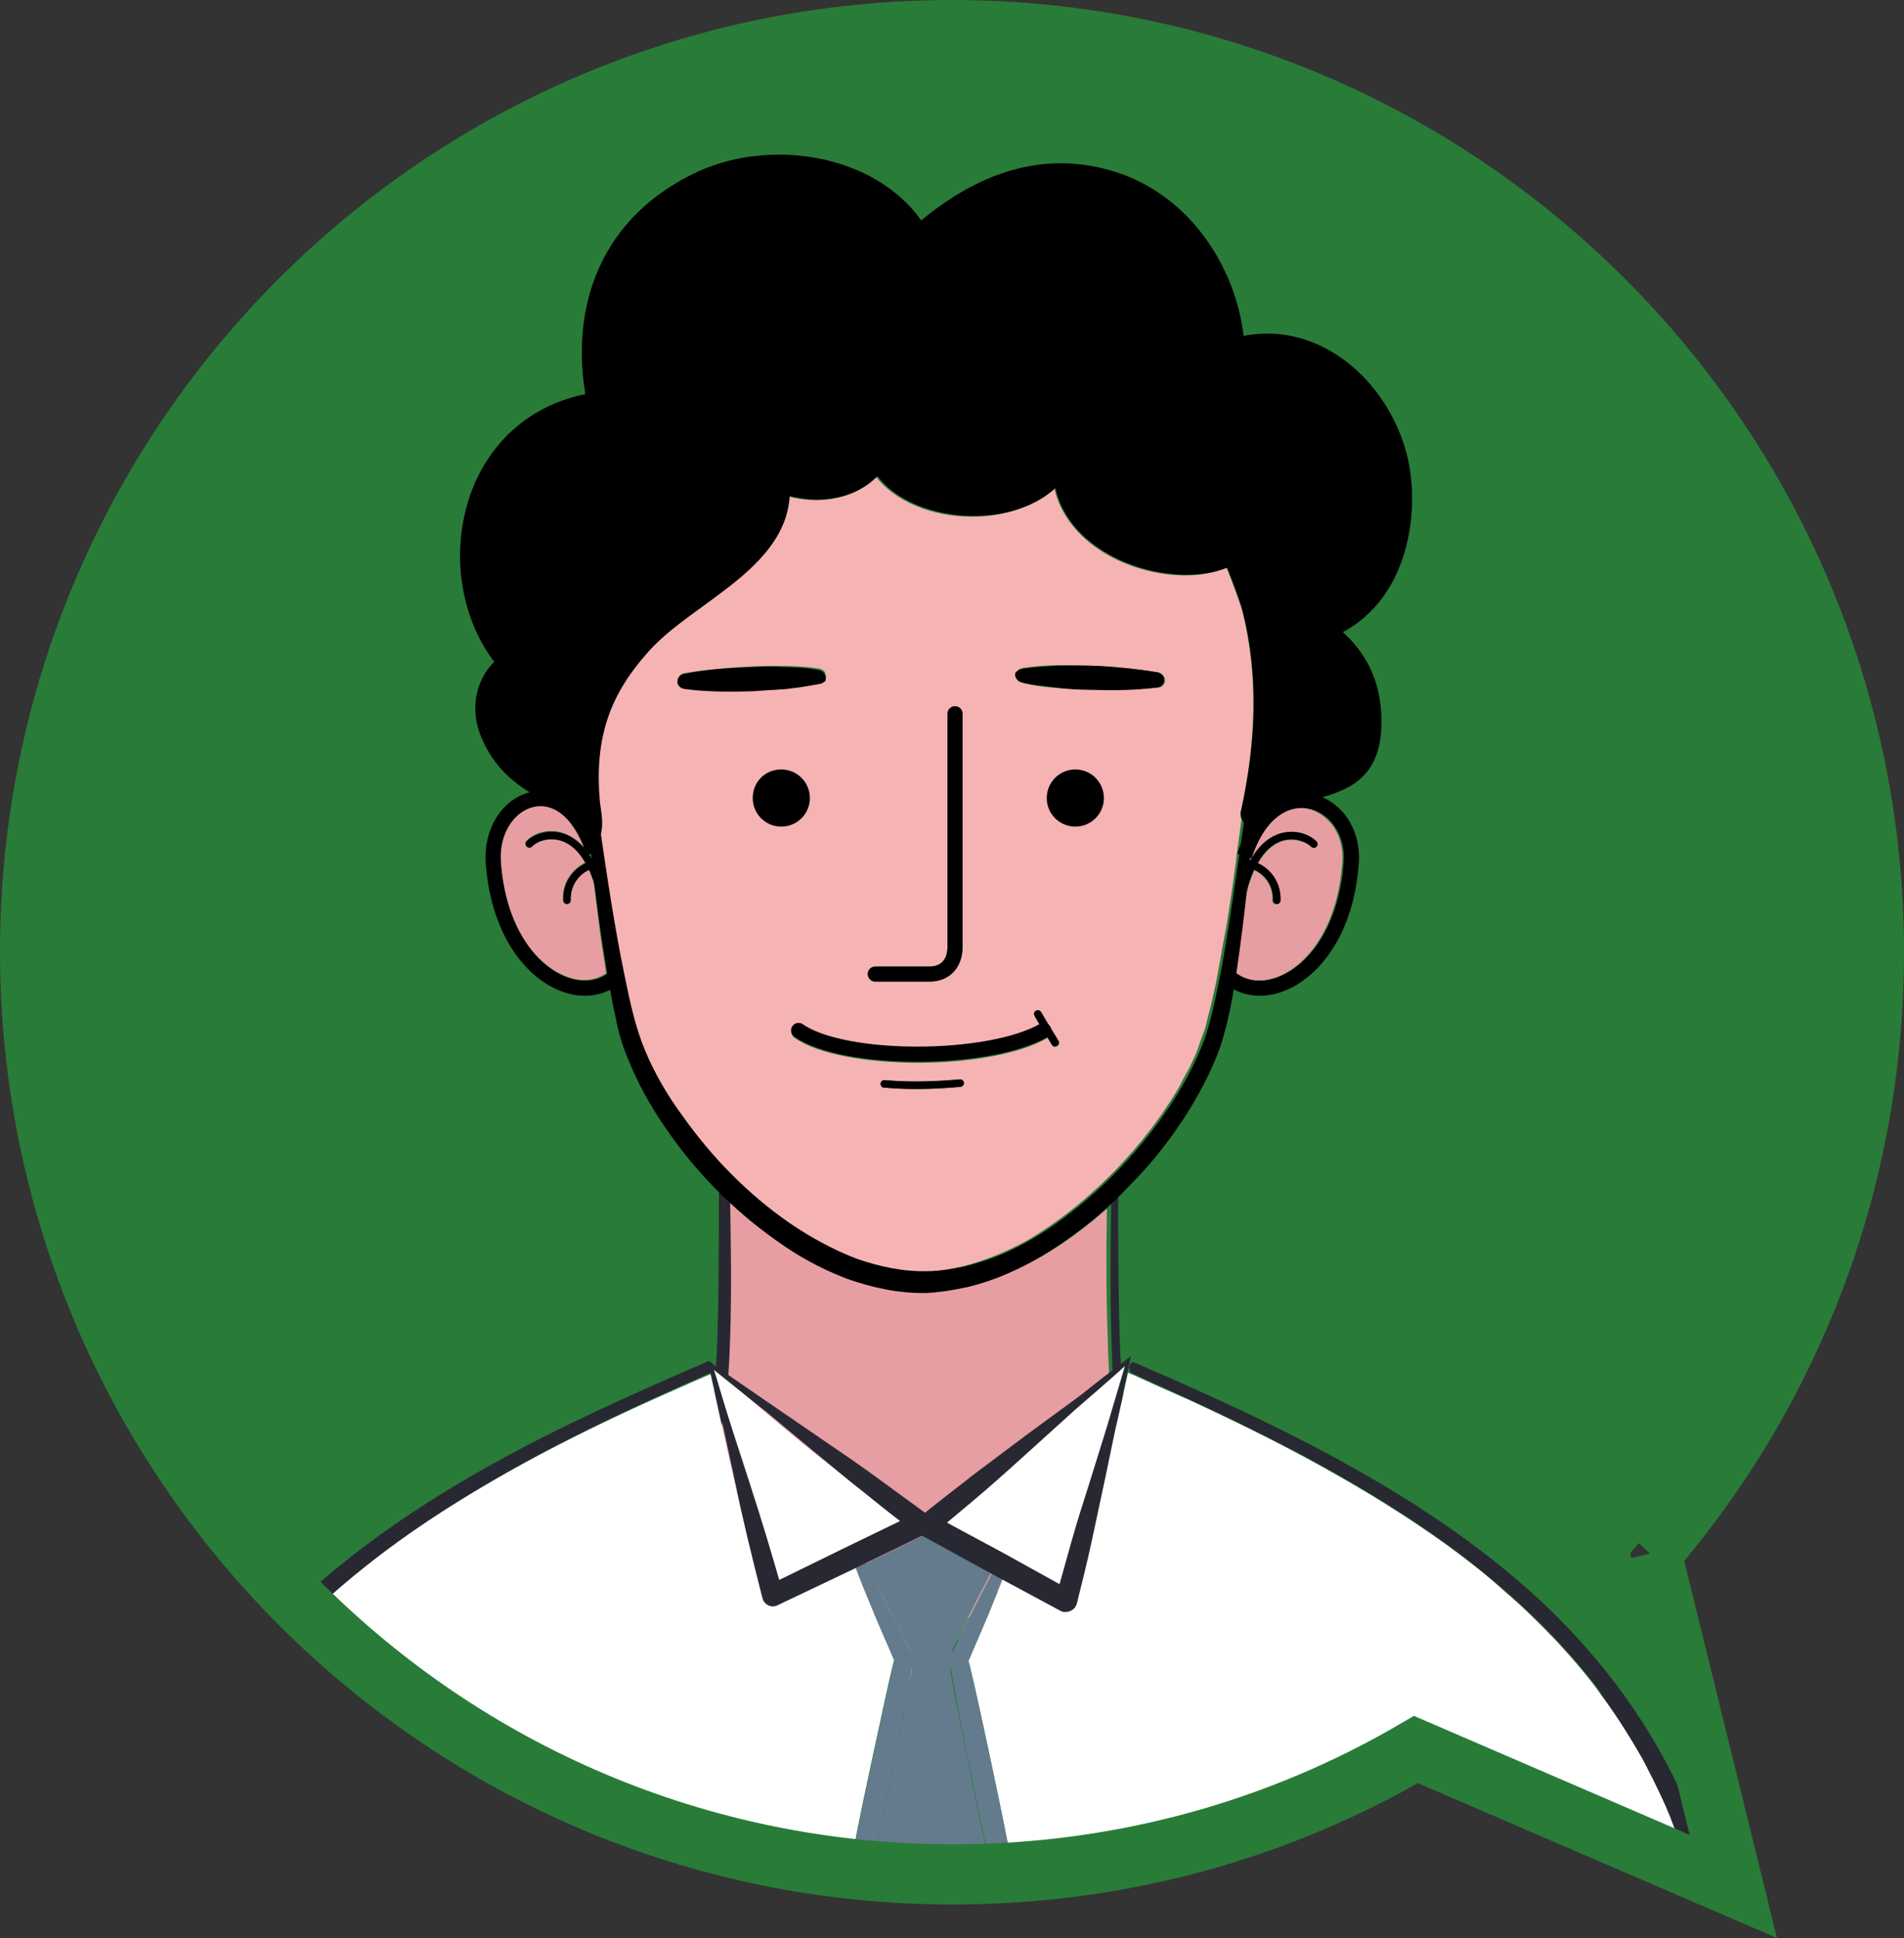 <svg xmlns="http://www.w3.org/2000/svg" xmlns:xlink="http://www.w3.org/1999/xlink" id="Livello_1" x="0" y="0" version="1.1" viewBox="0 0 253.2 257.7" xml:space="preserve">
  <rect x="0" y="0" width="253.2" height="257.7" fill="#333333" stroke="none"/>
  <defs/>
  <style>
    .st2{fill:#282833}.st3{fill:#f6b3b4}.st5{fill:#e79ea2}.st10,.st11,.st12,.st9{fill:none;stroke:#000;stroke-width:2.009;stroke-miterlimit:10}.st10,.st11,.st12{stroke-width:1.004;stroke-linecap:round}.st11,.st12{stroke-linejoin:round}.st12{stroke-width:2.009}.st13{fill:#fff}.st14{fill:#637b8c}
  </style>
  <path fill="#297b38" d="M216.8 206.5c18.5-21.5 29.6-49.4 29.6-79.9C246.4 58.9 191.5 4 123.8 4S1.2 58.8 1.2 126.5s54.9 122.6 122.6 122.6c22.5 0 43.5-6 61.6-16.6l42.2 18.2-10.8-44.2z"/>
  <defs>
    <path id="SVGID_1_" d="M216.8 206.5c18.5-21.5 29.6-49.4 29.6-79.9C246.4 58.9 191.5 4 123.8 4S1.2 58.8 1.2 126.5s54.9 122.6 122.6 122.6c22.5 0 43.5-6 61.6-16.6l42.2 18.2-10.8-44.2z"/>
  </defs>
  <clipPath id="SVGID_2_">
    <use overflow="visible" xlink:href="#SVGID_1_"/>
  </clipPath>
  <g clip-path="url(#SVGID_2_)">
    <path d="M148.7 158.5c0 6.5 0 12.9.2 19.3.1 3.2.3 6.4.7 9.5.1.8.2 1.6.4 2.3s.4 1.5.7 1.9l.1.1.5.2 1.1.5 2.2.9c11.9 4.9 24.1 9.2 35.6 15.4 5.7 3 11.3 6.5 16.4 10.7 5.1 4.1 9.6 9 13.2 14.5 3.6 5.5 6.3 11.6 7.9 18 1.7 6.4 2.4 12.9 2.4 19.5 0 .8-.6 1.4-1.4 1.4l-106.6.1-106.5-.1c-.8 0-1.4-.6-1.4-1.4 0-6.5.7-13.1 2.4-19.5 1.6-6.4 4.3-12.5 7.9-18s8.2-10.4 13.2-14.5c5.1-4.1 10.6-7.6 16.4-10.7 11.5-6.1 23.7-10.4 35.6-15.4l2.2-.9 1.1-.5.5-.2.1-.1c.3-.4.5-1.2.7-1.9.2-.8.3-1.5.4-2.3.4-3.1.6-6.4.7-9.5.2-6.4.2-12.9.2-19.3 0-.4.3-.8.8-.8s.8.3.8.8c.1 6.4.2 12.9 0 19.4-.1 3.2-.2 6.5-.6 9.7-.1.8-.2 1.6-.4 2.5-.1.4-.2.8-.3 1.3-.1.4-.3.9-.6 1.4-.1.1-.2.2-.3.4l-.2.2c-.1 0-.2.1-.3.1l-.5.2-1.1.5-2.2 1c-11.9 5.1-24 9.6-35.2 15.6-5.6 3-11 6.5-15.9 10.5s-9.2 8.7-12.6 14-5.9 11.2-7.5 17.3c-1.6 6.1-2.2 12.5-2.2 18.8l-1.4-1.4 106.6-.1 106.6.1-1.4 1.4c0-6.4-.6-12.7-2.2-18.8-1.5-6.1-4-12-7.5-17.3-3.4-5.3-7.8-10-12.6-14-4.9-4-10.3-7.5-15.9-10.5-11.3-6-23.4-10.6-35.2-15.6l-2.2-1-1.1-.5-.5-.2s-.2-.1-.3-.1c-.1-.1-.2-.1-.2-.2-.1-.1-.2-.3-.3-.4-.3-.5-.5-.9-.6-1.4-.1-.4-.2-.8-.3-1.3-.2-.8-.3-1.6-.4-2.5-.4-3.3-.5-6.5-.6-9.7-.2-6.5-.1-12.9 0-19.4 0-.4.3-.8.8-.8-.2 0 .1.4.1.8z" class="st2"/>
    <path d="M113.9 111.1c0-6.9-5.6-12.4-12.4-12.4-6.9 0-12.4 5.6-12.4 12.4 0 6.9 5.6 12.4 12.4 12.4s12.4-5.5 12.4-12.4zm-6.3-5c0 2.1-1.7 3.8-3.8 3.8s-3.8-1.7-3.8-3.8 1.7-3.8 3.8-3.8 3.8 1.7 3.8 3.8zM145 123.5c6.9 0 12.4-5.6 12.4-12.4 0-6.9-5.6-12.4-12.4-12.4-6.9 0-12.4 5.6-12.4 12.4 0 6.9 5.6 12.4 12.4 12.4zm-2-13.6c-2.1 0-3.8-1.7-3.8-3.8s1.7-3.8 3.8-3.8 3.8 1.7 3.8 3.8-1.7 3.8-3.8 3.8z" class="st3"/>
    <path stroke="#000" stroke-miterlimit="10" stroke-width="1.004" d="M167.2 107.3c2-9.9 2-18.6 0-26.6 0-.1-2-7.6-3.5-7.6-.2 0-.3 0-.5.1-1.4.8-3.2 1.2-5.4 1.2-6.5 0-15.6-4.2-15.7-12 0-.4-.3-.8-.7-.9-.4-.1-.9 0-1.1.4-2 2.9-6 4.7-10.8 4.7-5.3 0-10.1-2.2-11.8-5.5-.2-.3-.5-.5-.8-.5-.4 0-.7.1-.9.4-1.5 2.1-4.1 3.3-7.3 3.3-1.4 0-2.9-.2-4.3-.8-.1 0-.2-.1-.3-.1-.2 0-.4.1-.6.2-.3.2-.4.5-.4.9.3 5.3-3.8 9.2-8.3 12.5-.8.6-1.5 1.1-2.3 1.7-2.8 2-5.7 4.1-8 6.8-5.4 6.2-7.4 12.6-6.6 21.2 0 .3.1.6.1.9-1.2-1.3-2.8-2.2-4.4-3.1-2.8-1.6-5.8-3.2-7.6-7.4-1.4-3.1-.6-6.6 1.8-8.4.2-.2.4-.4.4-.7s-.1-.6-.2-.8c-4.6-5.6-6-14.2-3.2-21.5 2.4-6.5 7.6-10.7 14.6-11.9.3 0 .5-.2.7-.4s.2-.5.2-.8C77.8 39.7 82.8 29.3 94 24.2c3-1.4 6.4-2.1 9.9-2.1 7.7 0 14.5 3.4 17.8 8.7.1.2.4.4.7.5.3 0 .6 0 .8-.2 8.6-7.5 17.4-9.7 26-6.3 7.9 3.1 13.8 11.4 14.5 20.8 0 .3.2.6.4.7s.6.2.9.1c1.3-.4 2.5-.5 3.8-.5 7.2 0 13.9 5.7 16.4 13.8 2.1 6.9.7 18.9-8.6 22.7-.3.1-.6.4-.6.8s.1.7.4.9c3.9 2.9 5.7 6.7 5.6 11.6-.1 6.2-3.5 7.1-7.8 8.3-2.6 1.1-5 1.8-7 3.3z"/>
    <path d="M165.1 123.5c.2-1.4.3-2.7.4-3.9l.1-.1c.3-1.5.7-2.7 1.2-3.8 1.5.7 2.5 2.2 2.4 4 0 .3.2.5.5.5s.5-.2.5-.5c.1-2.1-1.1-4-2.9-4.9.9-1.6 2-2.6 3.3-3 1.5-.4 3 .1 3.8.8.2.2.5.2.7 0s.2-.5 0-.7c-.9-.9-2.8-1.6-4.8-1.1-1.3.4-2.8 1.3-4 3.6h-.2v-.4l.2.1c1.8-5.6 5-7.1 7.5-6.6s5 3.1 4.7 7.1c-.6 8.7-4.6 13.5-8.2 15.1-2.2 1-4.4.9-6.1-.4 0-.3.1-.6.1-.9.4-1.7.6-3.4.8-4.9z" class="st5"/>
    <path fill="#f28f85" d="M78.5 113.8c-.1-.1-.1-.2-.2-.2h.1c.1 0 .1.1.1.2z"/>
    <path d="M77.6 112.6c-.9-1-1.9-1.6-2.8-1.9-2-.6-3.9.1-4.8 1.1-.2.2-.2.5 0 .7s.5.2.7 0c.7-.7 2.2-1.2 3.8-.8 1.3.4 2.4 1.4 3.3 3-1.8.9-3.1 2.8-2.9 4.9 0 .3.2.5.5.5s.5-.3.5-.5c-.1-1.7.9-3.3 2.4-4 .2.4.4.9.6 1.4.3 2.2.6 4.8 1 7.8.2 1.4.5 3 .7 4.6-1.6 1.1-3.7 1.2-5.8.2-3.6-1.6-7.6-6.4-8.2-15.1-.3-4.2 2.1-6.9 4.5-7.4 2.6-.4 5 1.7 6.5 5.5z" class="st5"/>
    <path d="M148.4 155.5c3.3-3.4 6.1-7.1 8.3-10.8.5-1 1-1.9 1.5-2.8.4-.9.9-1.8 1.2-2.8s.8-2 1-2.9c.2-1 .5-1.9.7-2.8l.6-2.7c.2-.9.3-1.8.5-2.7.3-1.7.6-3.4.9-4.9.5-3.1.9-5.8 1.2-8.1.1-.6.1-1.1.2-1.6v-.1c.3-2.1.5-3.6.6-4.4-.1-.3-.2-.6-.1-1 2.2-10 2.2-18.7.2-26.7-.2-.7-1.4-4.1-2.1-5.7-1.5.6-3.4 1-5.4 1-7.7 0-15.9-4.4-17.5-11.6-2.6 2.4-6.5 3.8-10.9 3.8-5.5 0-10.3-2.1-12.8-5.3-1.9 2-4.8 3.1-8 3.1-1.2 0-2.5-.2-3.7-.5-.3 5.5-4.5 9.4-9.1 12.9-.8.6-1.6 1.1-2.3 1.7-2.8 2-5.5 4-7.7 6.5-5 5.8-6.9 11.7-6.1 19.7 0 .3.1.6.1.9.1 1.1.3 2.3-.1 3.6.2 1.2.4 3 .8 5.3.4 2.2.8 4.9 1.3 8 .6 3.1 1.2 6.5 2.2 10.3.8 3.7 2.5 7.4 4.8 11.1 2.3 3.7 5.2 7.2 8.6 10.6 3.4 3.3 7.2 6.4 11.6 8.7 2.1 1.2 4.5 2.1 6.8 2.8 1.2.3 2.3.5 3.5.8l1.9.1 1 .1h.2.6c4.8-.2 9.6-1.9 13.9-4.3 4.5-2.7 8.3-5.9 11.6-9.3zm-31.3-11.4c0-.3.3-.5.5-.5 3.3.3 6.8.2 10-.1.2 0 .5.2.5.5s-.2.5-.5.5c-1.9.2-3.9.3-5.8.3-1.5 0-3-.1-4.4-.2-.1 0-.3-.3-.3-.5zm-8-53.2s-1.1.2-2.8.5c-1.7.2-4 .4-6.2.4-2.3.1-4.5 0-6.2-.1s-2.8-.2-2.8-.2c-.4-.1-.8-.4-.9-.8-.1-.6.2-1.1.8-1.2 0 0 1.1-.2 2.8-.4 1.7-.2 4-.4 6.2-.5 2.3-.1 4.5-.1 6.2 0s2.8.3 2.8.3c.4.1.8.4.8.8.2.5-.1 1-.7 1.2zm18.9 35c0 2.7-1.8 4.6-4.4 4.6h-7.2c-.6 0-1-.5-1-1 0-.6.5-1 1-1h7.2c2.2 0 2.4-1.8 2.4-2.6v-31c0-.6.5-1 1-1 .6 0 1 .4 1 1v31zm10.2 10.3l-.6-1.1c-.1-.2-.1-.5.2-.7.2-.1.5-.1.7.2l1 1.8.2.2c0 .1 0 .1.1.2l1 1.6c.1.2.1.5-.2.7-.1 0-.2.1-.3.1-.2 0-.3-.1-.4-.2l-.6-1c-3.8 2.2-10.6 3.3-17.2 3.3-6.7 0-13.3-1.1-16.4-3.3-.5-.3-.6-1-.2-1.4.3-.5 1-.6 1.4-.2 5.5 3.8 24.3 3.8 31.3-.2zm16.7-45.9c.1.6-.3 1.1-.9 1.1 0 0-1.1.1-2.8.2s-4 .1-6.2.1c-2.3-.1-4.5-.2-6.2-.4-1.7-.2-2.8-.5-2.8-.5-.4-.1-.7-.4-.8-.8-.1-.6.3-1.1.9-1.2 0 0 1.1-.2 2.8-.3 1.7-.1 4-.1 6.2 0 2.3.1 4.5.3 6.2.5s2.8.4 2.8.4c.4.2.8.5.8.9z" class="st3"/>
    <path d="M125 218.6c-.2.2-.4.5-.4.8l-2.1 11.3-2.4-11.8c-.1-.3-.2-.6-.4-.8-4.7-4.4-9.4-8.7-14.1-13-4.3-4-8.7-7.9-13.1-11.8l1-.5.6-.3.1-.1h.1s.3-.2.2-.1c.1-.1.1-.1.3-.2.1-.1.3-.3.4-.5.1-.1.1-.2.2-.4s.2-.5.3-.7c.3-.9.5-1.8.6-2.6.5-3.4.7-6.8.8-10.2.2-6 .1-12 0-18 3.2 3 6.7 5.7 10.7 7.9 2.3 1.3 4.8 2.3 7.4 3.1 1.3.4 2.7.6 4.1.9l1.9.1 1 .1h1.1c5.5-.2 10.7-2.2 15.3-4.8 3.1-1.8 6-4 8.6-6.3-.1 5.7-.1 11.4.1 17.1.1 3.4.2 6.8.8 10.2.1.9.3 1.7.6 2.6.2.5.3.9.8 1.5.1.1.3.3.5.4l.3.1.6.3 1.9.9c-4.5 3.9-9 7.9-13.4 11.9-4.9 4.2-9.7 8.5-14.4 12.9z" class="st5"/>
    <path fill="#a1a0a0" d="M152.6 193.7l-30.1 23.5L91 193.1l27.7 26.1 3.8 18 3.3-17.7z" opacity=".5"/>
    <path stroke="#000" stroke-linecap="round" stroke-linejoin="round" stroke-miterlimit="10" stroke-width="2.009" d="M65 97.8c3.6 8.3 11.6 7.4 13.8 13.3.5-1.4.2-2.7 0-4.2-.9-9.2 1.6-15.1 6.3-20.5C88 83 91.8 80.7 95.3 78c4.7-3.5 9.1-7.6 8.7-13.4 4.9 1.7 10.2.7 12.8-3 3.8 7.2 19.2 8.4 24.3.9.1 10.8 15.8 15.4 22.6 11.6.1 0 2.3 5.8 2.5 6.8 2.3 9 1.8 18.2-.2 27.2-.1.6.6 1.1 1.1.6 5.3-5.1 15.5-1.6 15.6-12.5.1-5.3-2-9.4-6-12.4 9.9-4 11.4-16.6 9.2-23.9-2.9-9.6-11.9-16.6-21.4-14-.7-9.2-6.4-18.2-15.1-21.6-10.2-3.9-19.4-.2-27.1 6.5-5.6-9.1-19.3-11.5-29-7.1C81.1 29.3 76.6 40.6 79 53.2c-17.7 2.9-21 24.1-11.9 34.9-2.8 2.2-3.7 6.1-2.1 9.7z"/>
    <path d="M166.8 108.2c-.6 6.9-1.3 13.8-2.3 20.6-.5 3.4-1.1 6.9-2.2 10.3-1.2 3.4-2.9 6.5-4.8 9.5-1 1.5-2 2.9-3.1 4.3s-2.2 2.7-3.5 4c-2.4 2.6-5 5-7.9 7.1-2.8 2.1-5.9 4-9.2 5.4-1.6.7-3.4 1.3-5.1 1.7-1.8.4-3.6.7-5.4.8-3.7.1-7.3-.7-10.7-1.9-3.4-1.3-6.5-3-9.4-5.1-5.8-4.1-10.8-9.2-14.8-15.1-2-2.9-3.7-6-5-9.3-.7-1.7-1.2-3.4-1.5-5.1-.4-1.7-.7-3.4-1-5.1-1.2-6.9-2-13.7-2.7-20.6 0-.4.3-.8.7-.8.4 0 .8.2.8.6 1 6.8 2 13.7 3.4 20.4.7 3.4 1.4 6.7 2.7 9.8 1.3 3.1 3 6 5 8.7 3.9 5.5 8.7 10.4 14.2 14.2 2.8 1.9 5.7 3.5 8.8 4.7 3.1 1.1 6.4 1.8 9.6 1.7 1.6 0 3.2-.3 4.8-.6 1.6-.4 3.2-.9 4.7-1.5 3.1-1.3 6-3 8.6-5 5.4-4 10.1-9 13.9-14.6 1.9-2.8 3.5-5.8 4.7-8.9 1.1-3.1 1.7-6.5 2.4-9.9 1.2-6.8 2.1-13.6 3.1-20.4.1-.4.4-.7.9-.6 0 0 .3.3.3.7z"/>
    <path d="M79 113.4c-3.8-11.9-14-7.4-13.4 1.3 1 14 10.9 19.4 16 15.4" class="st9"/>
    <path d="M70.4 112.2c1.8-1.8 7.6-2.6 9.6 7.1" class="st10"/>
    <path d="M79.7 114.8c-2.5.2-4.4 2.3-4.3 4.9" class="st11"/>
    <path d="M165.5 113.8c3.8-11.9 14.8-7.8 14.2.9-1 14-10.9 19.4-16 15.4" class="st9"/>
    <path d="M174.7 112.2c-1.8-1.8-7.6-2.6-9.6 7.1" class="st10"/>
    <path d="M165.5 114.8c2.5.2 4.4 2.3 4.3 4.9" class="st11"/>
    <path d="M127 94.9v31c0 2-1.1 3.6-3.4 3.6h-7.2" class="st12"/>
    <path d="M100.1 106.1c0 2.1 1.7 3.8 3.8 3.8 2.1 0 3.8-1.7 3.8-3.8s-1.7-3.8-3.8-3.8c-2.2 0-3.8 1.7-3.8 3.8zM146.8 106.1c0 2.1-1.7 3.8-3.8 3.8s-3.8-1.7-3.8-3.8 1.7-3.8 3.8-3.8 3.8 1.7 3.8 3.8z"/>
    <path d="M138.8 137c-7.4 4.2-26.6 4.2-32.6 0" class="st12"/>
    <path d="M127.7 144c-3.3.3-6.9.4-10.1.1" class="st11"/>
    <path d="M109.1 90.9c-1.5.3-3 .5-4.5.7l-4.5.3c-3 .1-6 .1-9.1-.3-.6-.1-1-.6-.9-1.1 0-.4.4-.8.8-.9 3-.6 6-.8 9-.9 1.5-.1 3-.1 4.5 0 1.5 0 3 .1 4.5.4.6.1.9.6.9 1.2.1.2-.3.5-.7.6zM136 88.9c1.5-.2 3-.3 4.5-.4h4.5c3 .1 6 .4 9 .9.5.1.9.6.8 1.2-.1.4-.5.8-.9.8-3 .4-6.1.4-9.1.3-1.5 0-3-.1-4.5-.3s-3-.3-4.5-.7c-.5-.1-.9-.7-.8-1.2.2-.3.6-.6 1-.6z"/>
    <path d="M138 134.8l2.3 3.8" class="st11"/>
    <path d="M141 210.8l-8.1-4.3-7-4.1c3.8-3.3 7.5-6.8 11.2-10.1 3.7-3.2 9-7.5 12.6-10.8-1.3 4.4-3.2 10.6-4.5 15-1.2 4.7-2.9 9.5-4.2 14.3z" class="st13"/>
    <path d="M134.1 245.5c-.8-4.2-1.7-8.4-2.6-12.6-.9-4-1.7-8.1-2.7-12.1 1.6-3.7 3.2-7.4 4.7-11.2l7.4 3.8c.7.4 1.6.1 1.9-.6 0-.1.1-.2.1-.3 1.4-5.3 2.7-10.6 3.9-15.9 1.1-4.7 2.2-9.4 3.2-14.1.2.1.4.2.5.2l1.1.5 2.2 1 4.5 2c11.9 5.5 23.5 11.6 34.1 19.2 2.6 1.9 5.2 3.9 7.6 6.1 2.5 2.1 4.8 4.4 7 6.7 2.2 2.4 4.3 4.8 6.2 7.5 1.9 2.6 3.6 5.3 5.2 8.1 1.5 2.9 3 5.8 4.1 8.8 1.2 3 2.1 6.1 2.9 9.2.4 1.6.6 3.2 1 4.7.3 1.6.5 3.2.7 4.8l.4 4.8.1 3.5-89.1-.3c-.6-3.9-1.2-7.7-2-11.6-.7-3.8-1.5-8-2.4-12.2z" class="st13"/>
    <path d="M126.3 219.5c-.7-.2-1.6-.3-2.5-.3s-1.8.1-2.5.3c-.1 0-.2.1-.2.1-1.9-3.9-3.9-7.9-6-11.7l7.8-3.8 8.8 4.7.2.1c-1.9 3.5-3.7 7.1-5.4 10.7 0-.1-.1-.1-.2-.1z" class="st14"/>
    <path d="M17.7 261.2c.2-1.6.4-3.2.7-4.8.3-1.6.6-3.2 1-4.8.8-3.1 1.7-6.3 2.9-9.3 1.1-3 2.6-6 4.1-8.8 1.6-2.8 3.4-5.6 5.3-8.2 1.9-2.6 4.1-5.1 6.3-7.5 4.5-4.7 9.5-8.9 14.8-12.8 10.7-7.6 22.4-13.7 34.4-19.1l4.5-2 2.3-1 .5-.2c1 4.6 2 9.2 3.1 13.9 1.2 5.3 2.5 10.6 3.8 15.9.2.8 1 1.2 1.7 1 .1 0 .2 0 .3-.1l9.9-4.7.5-.3c1.6 4.1 3.4 8.2 5.1 12.3-1 4-1.8 8.1-2.7 12.1-.9 4.2-1.8 8.4-2.6 12.6-.9 4.2-1.7 8.4-2.4 12.6-.7 3.8-1.4 7.7-2 11.5H17.1l.1-3.6.5-4.7z" class="st13"/>
    <path d="M103.2 210.8c-1.2-4.7-3.2-10.8-4.5-15.5-1.2-4.5-2.5-9-3.8-13.4 3.9 3.3 7.8 6.7 11.7 9.9 4 3.3 9.9 7.5 13.9 10.7l-8.7 4.6-8.6 3.7z" class="st13"/>
    <path d="M116.4 246.1c.9-4.2 1.8-8.4 2.6-12.6.8-3.9 1.6-7.8 2.3-11.7.7.2 1.6.3 2.5.3s1.8-.1 2.5-.3c.7 3.9 1.5 7.8 2.3 11.7.8 4.2 1.7 8.4 2.6 12.6.9 4.2 1.8 8.4 2.8 12.5l2.7 11.1h-25.8c1-3.7 1.9-7.3 2.7-11 1-4.3 1.9-8.4 2.8-12.6z" class="st14"/>
    <path d="M134 208.2c-.9 2.2-1.8 4.4-2.6 6.5-.9 2.2-1.9 4.3-2.8 6.5l.1-.8c2 8.3 3.7 16.7 5.4 25.1l2.4 12.6c.8 4.2 1.5 8.4 2.1 12.7.1.4-.2.8-.6.9-.4.1-.7-.2-.8-.5-1.1-4.1-2.1-8.3-3.1-12.5-1-4.2-1.9-8.3-2.8-12.5-1.8-8.4-3.5-16.7-5-25.2v-.1c0-.3 0-.5.1-.7 1-2.1 2-4.2 3.1-6.3s2.1-4.2 3.2-6.2c.2-.4.7-.5 1-.3.3.1.5.5.3.8zM115 207.6c1.1 2.1 2.2 4.2 3.2 6.2 1.1 2.1 2.1 4.2 3.1 6.3.1.2.1.5.1.7v.1c-1.5 8.4-3.2 16.8-5 25.2-.9 4.2-1.9 8.4-2.8 12.5-1 4.2-2 8.3-3.1 12.5-.1.4-.5.6-.9.5s-.6-.5-.5-.8c.6-4.2 1.4-8.5 2.1-12.7.8-4.2 1.5-8.4 2.4-12.6 1.7-8.4 3.5-16.8 5.4-25.1l.1.8c-.9-2.2-1.9-4.3-2.8-6.5s-1.8-4.3-2.6-6.5c-.1-.4 0-.8.4-1 .3-.1.7 0 .9.4z" class="st14"/>
    <path d="M127.5 221.4c-.6.3-1.2.5-1.8.6-.6.1-1.2.2-1.8.2s-1.2 0-1.8-.2c-.6-.1-1.2-.3-1.8-.6-.4-.2-.6-.7-.4-1.1.1-.2.2-.3.4-.4.6-.3 1.2-.5 1.8-.6.6-.1 1.2-.2 1.8-.2.6 0 1.2 0 1.8.2.6.1 1.2.3 1.8.6.4.2.6.7.4 1.1l-.4.4z" class="st14"/>
    <path d="M149.6 181.6c-2.2 2-4.4 3.9-6.6 5.8l-6.3 5.7c-2.1 1.9-4.1 3.7-6.2 5.5-2.1 1.8-4.2 3.5-6.3 5.3l-.2-2.5 9.3 5 9.2 5.1-2.1.9 2.1-7.5c.7-2.5 1.5-5 2.3-7.5l2.4-7.7 2.4-8.1zm.8-1.3l-1.7 7.9-1.7 8.2-1.8 8.4c-.6 2.8-1.3 5.6-2 8.4-.2.8-1 1.2-1.8 1.1-.1 0-.2-.1-.3-.1l-9.3-5-9.3-5.1c-.7-.4-1-1.3-.6-2 .1-.2.2-.3.4-.4 2.3-1.9 4.7-3.7 7.1-5.6l7.2-5.4 7.1-5.2c2.2-1.8 4.5-3.5 6.7-5.2z" class="st2"/>
    <path d="M94.1 180.9l7.1 4.9 7.3 5c2.5 1.7 5 3.4 7.5 5.2s4.9 3.6 7.4 5.4c.6.5.8 1.4.3 2.1-.1.2-.3.3-.5.4l-9.9 4.8-9.9 4.7c-.7.4-1.6 0-1.9-.7 0-.1-.1-.2-.1-.3-1.4-5.3-2.7-10.8-3.8-16.1l-1.7-7.9-1.8-7.5zm.8 1.2c.8 2.6 1.6 5.2 2.4 7.7l2.4 7.4c1.6 4.9 3 9.6 4.4 14.5l-2-.9 9.8-4.8 9.9-4.8-.2 2.5c-2.2-1.7-4.4-3.4-6.6-5.2-2.2-1.7-4.3-3.5-6.5-5.3l-6.6-5.5c-2.3-1.8-4.6-3.7-7-5.6z" class="st2"/>
    <path d="M151 181.2c9.7 4.2 19.4 8.6 28.7 13.8s18.2 11.2 26 18.6c7.7 7.4 14.2 16.2 18.5 26.2 4.2 9.9 6.1 20.7 6.2 31.5 0 .8-.6 1.4-1.4 1.4H122.4l-106.6-.3c-.8 0-1.4-.6-1.4-1.4.1-10.7 2-21.5 6.3-31.5 4.2-9.9 10.8-18.8 18.5-26.1 7.8-7.4 16.7-13.4 26-18.6 9.3-5.2 19-9.5 28.7-13.7.4-.2.8 0 1 .4s0 .8-.4 1c-9.7 4.3-19.3 8.7-28.4 14-9 5.2-17.7 11.2-25.2 18.5-7.5 7.2-13.8 15.9-17.8 25.5-4.1 9.6-5.8 20.1-5.8 30.5l-1.4-1.4h106.6l106.6.3-1.4 1.4c0-10.4-1.7-20.9-5.7-30.5s-10.2-18.2-17.7-25.5-16.2-13.4-25.3-18.6c-9.1-5.3-18.7-9.7-28.4-14.1-.4-.2-.5-.6-.4-1 0-.4.5-.6.8-.4z" class="st2"/>
  </g>
  <path fill="none" stroke="#297b38" stroke-miterlimit="10" stroke-width="8" d="M219.6 206.5c18.5-21.5 29.6-49.4 29.6-79.9C249.2 58.9 194.3 4 126.6 4S4 58.8 4 126.5s54.9 122.7 122.7 122.7c22.5 0 43.5-6 61.6-16.6l42.2 18.2-10.9-44.3z"/>
</svg>
